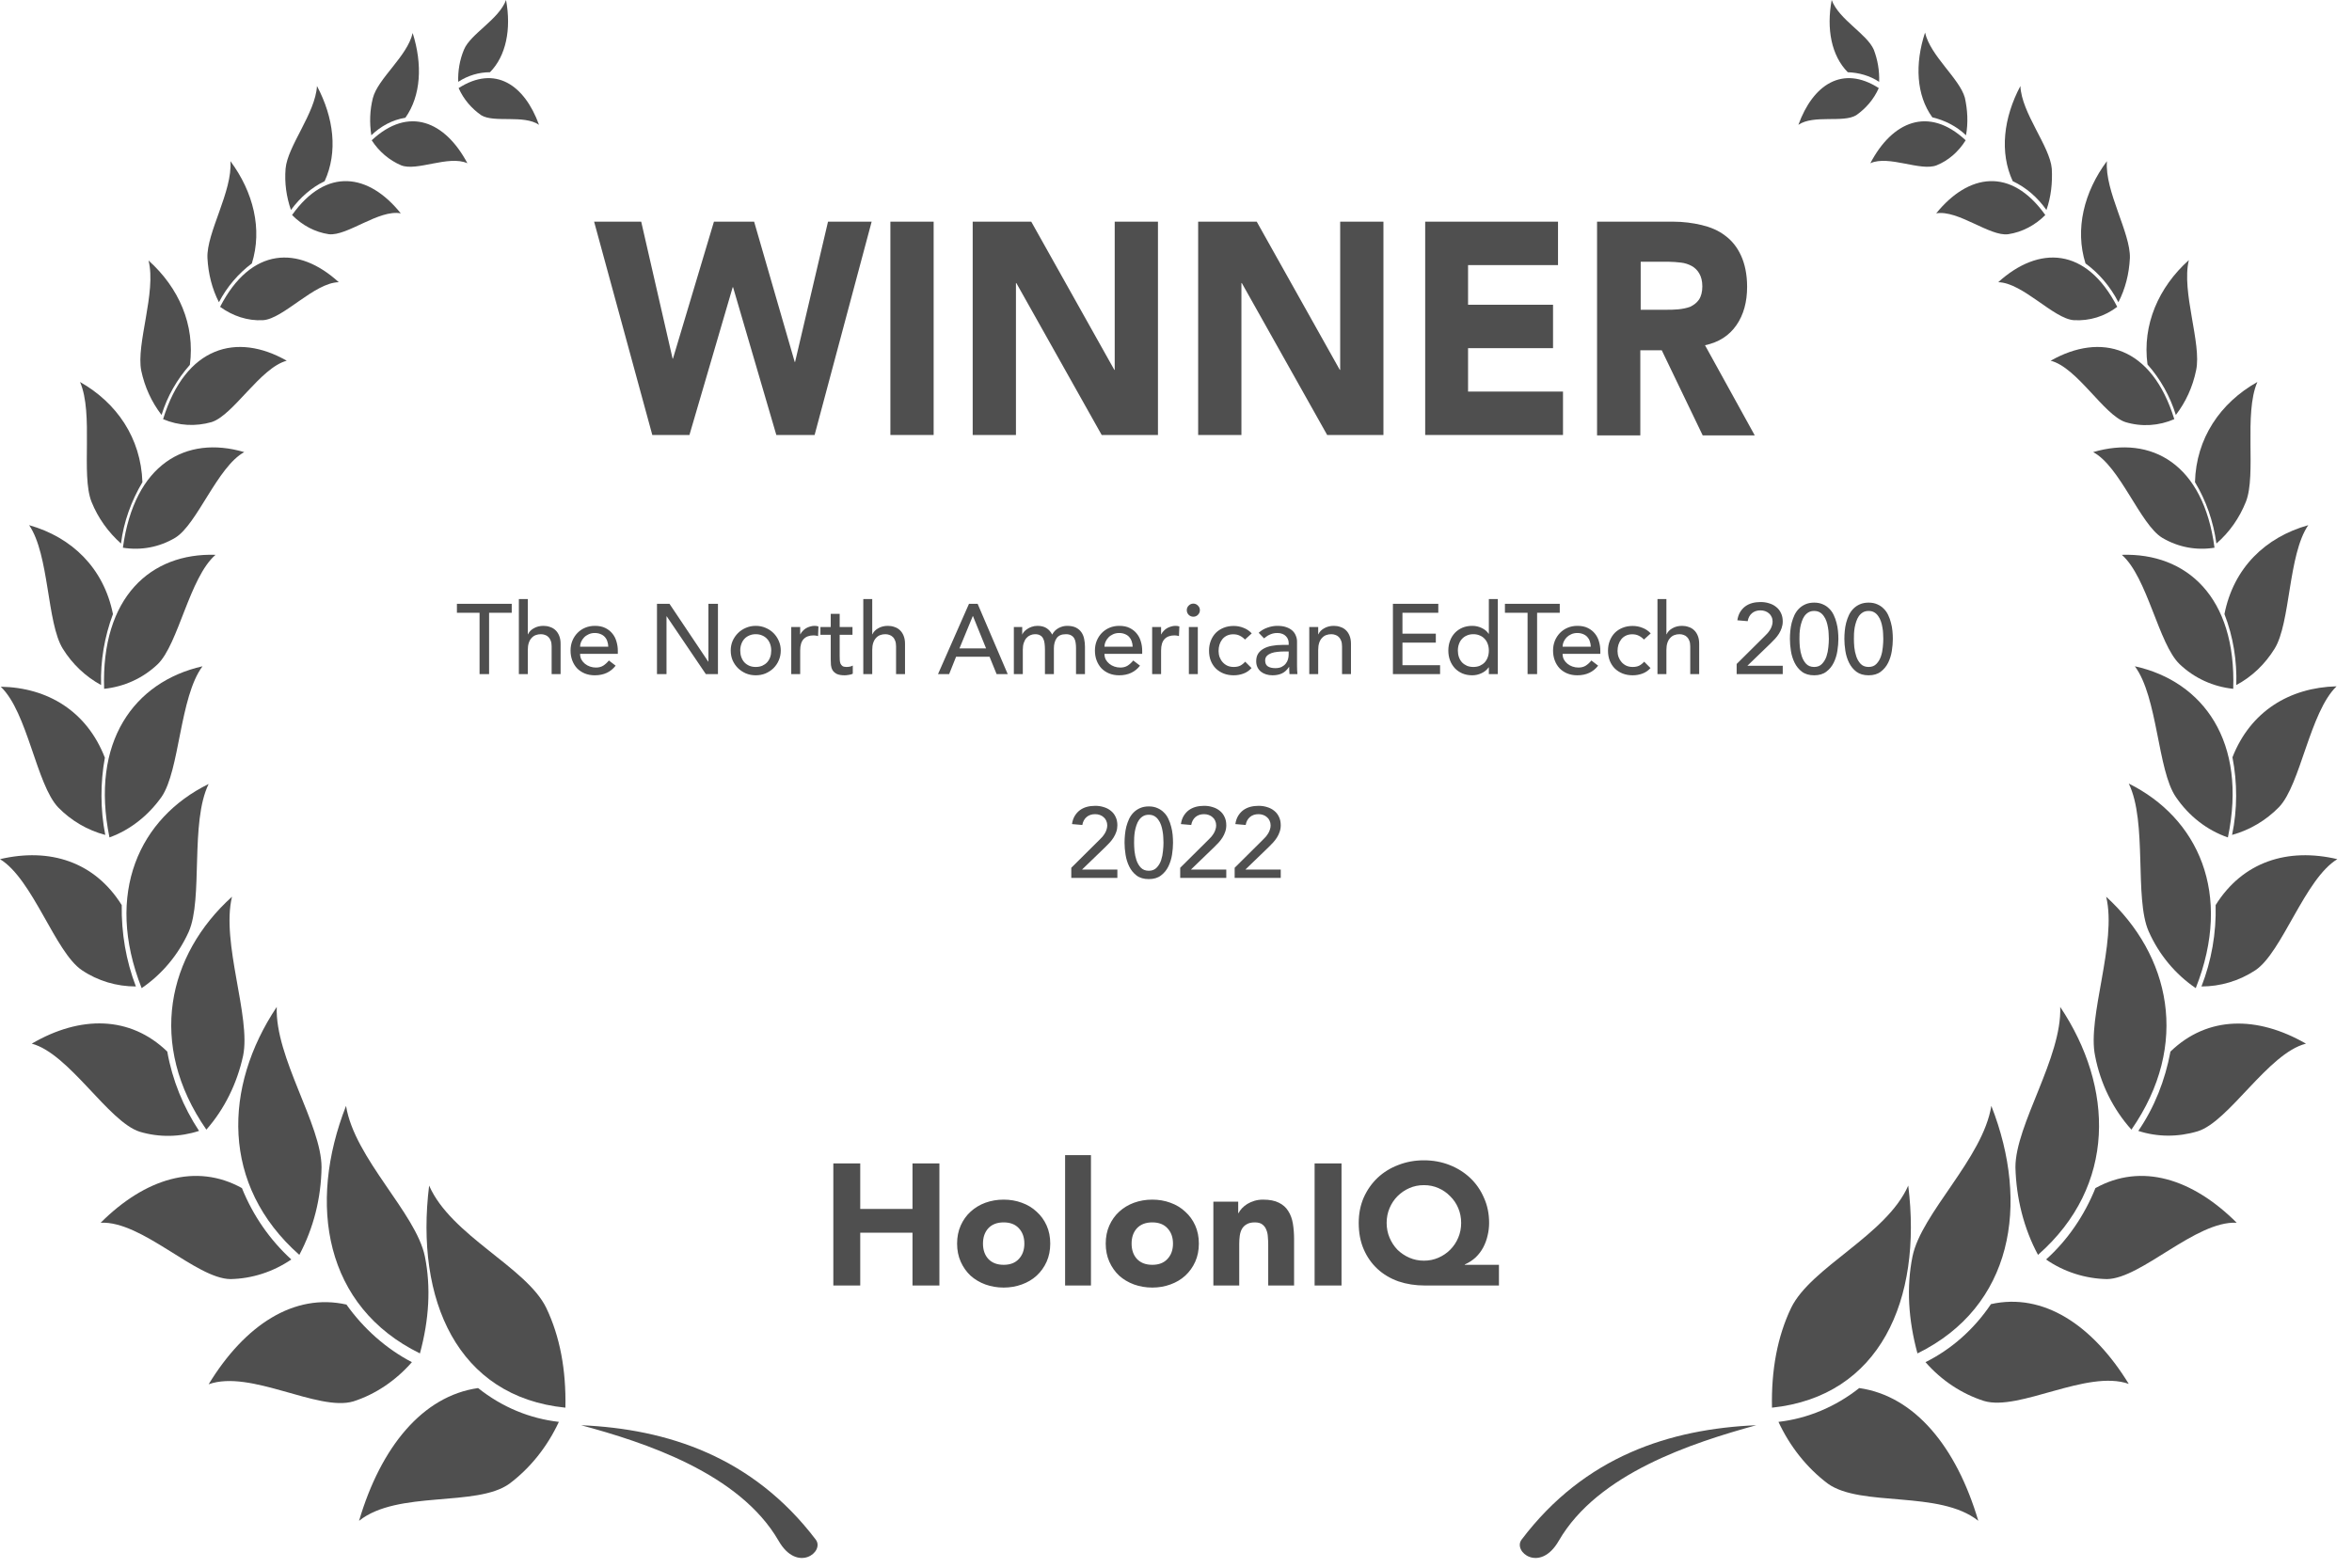 <?xml version="1.0" encoding="utf-8"?>
<svg xmlns="http://www.w3.org/2000/svg" width="150" height="100" viewBox="0 0 150 100" fill="none">
<path fill-rule="evenodd" clip-rule="evenodd" d="M52.025 98.208C47.996 92.909 42.552 91.151 37.059 90.912C41.112 92.003 47.166 93.974 49.657 98.288C50.853 100.365 52.611 98.98 52.025 98.208Z" fill="#4F4F4F"/>
<path fill-rule="evenodd" clip-rule="evenodd" d="M26.269 86.89C25.244 88.061 23.95 88.94 22.534 89.393C20.288 90.059 15.967 87.343 13.306 88.301C15.625 84.493 18.774 82.469 22.094 83.215C23.193 84.76 24.633 86.038 26.269 86.89Z" fill="#4F4F4F"/>
<path fill-rule="evenodd" clip-rule="evenodd" d="M36.059 89.793C36.108 87.396 35.717 85.266 34.838 83.428C33.593 80.845 28.759 78.821 27.368 75.626C26.465 82.922 29.174 89.1 36.059 89.793Z" fill="#4F4F4F"/>
<path fill-rule="evenodd" clip-rule="evenodd" d="M29.249 5.619C29.567 6.338 30.079 6.924 30.69 7.35C31.52 7.856 33.4 7.297 34.376 7.962C33.448 5.406 31.569 4.128 29.249 5.619Z" fill="#4F4F4F"/>
<path fill-rule="evenodd" clip-rule="evenodd" d="M29.223 5.22C29.198 4.527 29.32 3.808 29.589 3.169C30.004 2.157 31.81 1.252 32.274 0C32.616 1.865 32.274 3.569 31.249 4.607C30.541 4.607 29.833 4.82 29.223 5.22Z" fill="#4F4F4F"/>
<path fill-rule="evenodd" clip-rule="evenodd" d="M23.706 8.948C24.17 9.667 24.829 10.226 25.586 10.546C26.587 10.945 28.613 9.88 29.809 10.413C28.393 7.75 26.074 6.738 23.706 8.948Z" fill="#4F4F4F"/>
<path fill-rule="evenodd" clip-rule="evenodd" d="M23.681 8.629C23.559 7.83 23.584 7.031 23.779 6.259C24.096 5.008 25.976 3.596 26.318 2.105C26.953 4.102 26.855 6.099 25.854 7.511C25.024 7.644 24.292 8.043 23.681 8.629Z" fill="#4F4F4F"/>
<path fill-rule="evenodd" clip-rule="evenodd" d="M18.626 13.716C19.285 14.381 20.091 14.807 20.97 14.94C22.142 15.074 24.168 13.343 25.559 13.609C23.533 11.079 20.823 10.627 18.626 13.716Z" fill="#4F4F4F"/>
<path fill-rule="evenodd" clip-rule="evenodd" d="M18.555 13.395C18.262 12.543 18.14 11.664 18.213 10.759C18.335 9.321 20.118 7.217 20.215 5.486C21.29 7.51 21.558 9.694 20.704 11.558C19.873 11.957 19.141 12.596 18.555 13.395Z" fill="#4F4F4F"/>
<path fill-rule="evenodd" clip-rule="evenodd" d="M14.037 19.572C14.843 20.158 15.795 20.478 16.772 20.424C18.066 20.345 20.043 18.028 21.605 18.001C19.042 15.658 16.015 15.738 14.037 19.572Z" fill="#4F4F4F"/>
<path fill-rule="evenodd" clip-rule="evenodd" d="M13.963 19.279C13.523 18.427 13.279 17.442 13.23 16.456C13.157 14.859 14.841 12.196 14.695 10.279C16.16 12.249 16.746 14.619 16.062 16.803C15.208 17.442 14.475 18.294 13.963 19.279Z" fill="#4F4F4F"/>
<path fill-rule="evenodd" clip-rule="evenodd" d="M10.401 26.737C11.402 27.163 12.476 27.216 13.501 26.923C14.893 26.47 16.602 23.461 18.286 23.009C15.112 21.198 11.841 22.076 10.401 26.737Z" fill="#4F4F4F"/>
<path fill-rule="evenodd" clip-rule="evenodd" d="M10.303 26.47C9.668 25.644 9.228 24.686 9.009 23.647C8.667 21.943 9.985 18.641 9.473 16.617C11.401 18.348 12.451 20.718 12.109 23.274C11.303 24.18 10.669 25.272 10.303 26.47Z" fill="#4F4F4F"/>
<path fill-rule="evenodd" clip-rule="evenodd" d="M7.838 34.937C8.985 35.124 10.157 34.911 11.182 34.298C12.574 33.446 13.868 29.771 15.577 28.839C11.866 27.748 8.57 29.585 7.838 34.937Z" fill="#4F4F4F"/>
<path fill-rule="evenodd" clip-rule="evenodd" d="M7.716 34.671C6.911 33.952 6.251 33.047 5.836 32.008C5.153 30.277 5.983 26.39 5.104 24.366C7.448 25.697 8.986 27.934 9.083 30.757C8.375 31.955 7.887 33.286 7.716 34.671Z" fill="#4F4F4F"/>
<path fill-rule="evenodd" clip-rule="evenodd" d="M6.641 43.938C7.911 43.805 9.107 43.273 10.059 42.367C11.378 41.089 12.085 36.828 13.746 35.391C9.62 35.257 6.446 38.08 6.641 43.938Z" fill="#4F4F4F"/>
<path fill-rule="evenodd" clip-rule="evenodd" d="M6.447 43.698C5.47 43.166 4.616 42.367 4.006 41.381C2.98 39.73 3.151 35.39 1.857 33.499C4.591 34.272 6.618 36.242 7.204 39.171C6.667 40.609 6.398 42.154 6.447 43.698Z" fill="#4F4F4F"/>
<path fill-rule="evenodd" clip-rule="evenodd" d="M6.981 53.418C8.3 52.939 9.447 52.034 10.302 50.835C11.473 49.131 11.449 44.471 12.914 42.501C8.568 43.486 5.736 47.32 6.981 53.418Z" fill="#4F4F4F"/>
<path fill-rule="evenodd" clip-rule="evenodd" d="M6.713 53.258C5.59 52.965 4.54 52.353 3.71 51.501C2.318 50.036 1.757 45.429 0.048 43.805C3.051 43.858 5.541 45.376 6.688 48.332C6.395 49.93 6.395 51.634 6.713 53.258Z" fill="#4F4F4F"/>
<path fill-rule="evenodd" clip-rule="evenodd" d="M9.033 63.031C10.327 62.152 11.377 60.9 12.036 59.436C12.964 57.332 12.109 52.459 13.306 50.009C8.911 52.166 6.641 56.959 9.033 63.031Z" fill="#4F4F4F"/>
<path fill-rule="evenodd" clip-rule="evenodd" d="M8.667 62.925C7.446 62.925 6.25 62.579 5.224 61.887C3.515 60.742 2.099 56.082 -6.10352e-05 54.804C3.174 54.058 6.03 54.963 7.763 57.733C7.739 59.517 8.032 61.274 8.667 62.925Z" fill="#4F4F4F"/>
<path fill-rule="evenodd" clip-rule="evenodd" d="M13.161 72.058C14.308 70.754 15.114 69.129 15.504 67.345C16.017 64.869 14.088 60.129 14.796 57.2C10.695 60.901 9.377 66.6 13.161 72.058Z" fill="#4F4F4F"/>
<path fill-rule="evenodd" clip-rule="evenodd" d="M12.694 72.138C11.474 72.537 10.156 72.564 8.91 72.191C6.909 71.552 4.418 67.211 2.026 66.572C5.126 64.762 8.3 64.788 10.668 67.078C10.986 68.889 11.694 70.62 12.694 72.138Z" fill="#4F4F4F"/>
<path fill-rule="evenodd" clip-rule="evenodd" d="M19.09 80.046C19.994 78.342 20.482 76.425 20.506 74.454C20.506 71.738 17.528 67.451 17.65 64.229C14.257 69.315 14.061 75.599 19.09 80.046Z" fill="#4F4F4F"/>
<path fill-rule="evenodd" clip-rule="evenodd" d="M18.578 80.34C17.406 81.138 16.063 81.564 14.696 81.591C12.499 81.564 9.057 77.863 6.42 77.996C9.252 75.174 12.499 74.162 15.429 75.786C16.137 77.543 17.211 79.088 18.578 80.34Z" fill="#4F4F4F"/>
<path fill-rule="evenodd" clip-rule="evenodd" d="M26.781 86.332C27.367 84.175 27.489 82.098 27.098 80.154C26.537 77.385 22.606 73.896 22.069 70.541C19.603 76.825 20.702 83.35 26.781 86.332Z" fill="#4F4F4F"/>
<path fill-rule="evenodd" clip-rule="evenodd" d="M35.642 90.699C34.91 92.27 33.836 93.628 32.493 94.64C30.394 96.158 25.365 95.039 22.899 97.01C24.29 92.297 26.951 89.048 30.491 88.542C32.029 89.767 33.787 90.486 35.642 90.699Z" fill="#4F4F4F"/>
<path fill-rule="evenodd" clip-rule="evenodd" d="M97.042 98.208C96.456 98.98 98.214 100.365 99.41 98.288C101.9 93.974 107.955 92.03 112.007 90.912C106.514 91.151 101.07 92.882 97.042 98.208Z" fill="#4F4F4F"/>
<path fill-rule="evenodd" clip-rule="evenodd" d="M122.799 86.89C124.459 86.064 125.9 84.786 126.974 83.188C130.294 82.443 133.443 84.493 135.762 88.275C133.101 87.343 128.78 90.032 126.534 89.366C125.118 88.914 123.824 88.061 122.799 86.89Z" fill="#4F4F4F"/>
<path fill-rule="evenodd" clip-rule="evenodd" d="M113.009 89.793C119.893 89.073 122.603 82.922 121.7 75.626C120.308 78.795 115.499 80.819 114.23 83.428C113.351 85.266 112.96 87.396 113.009 89.793Z" fill="#4F4F4F"/>
<path fill-rule="evenodd" clip-rule="evenodd" d="M119.82 5.619C117.501 4.128 115.621 5.406 114.693 7.962C115.67 7.297 117.549 7.856 118.379 7.35C118.99 6.924 119.502 6.338 119.82 5.619Z" fill="#4F4F4F"/>
<path fill-rule="evenodd" clip-rule="evenodd" d="M119.844 5.22C119.234 4.82 118.55 4.634 117.842 4.607C116.793 3.542 116.475 1.838 116.817 0C117.281 1.252 119.063 2.157 119.502 3.169C119.747 3.808 119.869 4.501 119.844 5.22Z" fill="#4F4F4F"/>
<path fill-rule="evenodd" clip-rule="evenodd" d="M125.361 8.948C122.993 6.738 120.673 7.75 119.282 10.413C120.454 9.88 122.48 10.945 123.505 10.546C124.238 10.253 124.897 9.694 125.361 8.948Z" fill="#4F4F4F"/>
<path fill-rule="evenodd" clip-rule="evenodd" d="M125.383 8.629C124.773 8.043 124.016 7.67 123.235 7.484C122.21 6.073 122.112 4.076 122.771 2.078C123.113 3.57 124.968 5.008 125.31 6.232C125.481 7.005 125.53 7.83 125.383 8.629Z" fill="#4F4F4F"/>
<path fill-rule="evenodd" clip-rule="evenodd" d="M130.441 13.716C128.244 10.627 125.534 11.079 123.483 13.609C124.875 13.369 126.901 15.1 128.073 14.94C128.976 14.807 129.806 14.355 130.441 13.716Z" fill="#4F4F4F"/>
<path fill-rule="evenodd" clip-rule="evenodd" d="M130.512 13.395C129.951 12.596 129.218 11.957 128.364 11.558C127.51 9.72 127.778 7.51 128.852 5.486C128.926 7.217 130.732 9.321 130.854 10.759C130.903 11.664 130.805 12.57 130.512 13.395Z" fill="#4F4F4F"/>
<path fill-rule="evenodd" clip-rule="evenodd" d="M135.028 19.572C133.051 15.738 130.024 15.658 127.436 18.001C128.998 18.028 130.976 20.345 132.27 20.424C133.27 20.478 134.223 20.185 135.028 19.572Z" fill="#4F4F4F"/>
<path fill-rule="evenodd" clip-rule="evenodd" d="M135.102 19.279C134.59 18.294 133.882 17.442 133.003 16.803C132.319 14.619 132.905 12.249 134.37 10.279C134.223 12.196 135.884 14.859 135.835 16.456C135.786 17.468 135.542 18.427 135.102 19.279Z" fill="#4F4F4F"/>
<path fill-rule="evenodd" clip-rule="evenodd" d="M138.667 26.737C137.227 22.076 133.98 21.198 130.782 23.009C132.467 23.435 134.175 26.47 135.543 26.923C136.592 27.242 137.691 27.163 138.667 26.737Z" fill="#4F4F4F"/>
<path fill-rule="evenodd" clip-rule="evenodd" d="M138.765 26.47C138.398 25.272 137.764 24.153 136.958 23.248C136.616 20.718 137.666 18.322 139.595 16.591C139.106 18.615 140.425 21.917 140.058 23.621C139.839 24.686 139.399 25.645 138.765 26.47Z" fill="#4F4F4F"/>
<path fill-rule="evenodd" clip-rule="evenodd" d="M141.231 34.937C140.523 29.585 137.203 27.748 133.492 28.839C135.201 29.745 136.495 33.446 137.886 34.298C138.912 34.911 140.084 35.124 141.231 34.937Z" fill="#4F4F4F"/>
<path fill-rule="evenodd" clip-rule="evenodd" d="M141.353 34.671C141.158 33.26 140.694 31.928 139.986 30.757C140.059 27.961 141.597 25.697 143.965 24.366C143.086 26.39 143.916 30.277 143.233 32.008C142.818 33.047 142.183 33.952 141.353 34.671Z" fill="#4F4F4F"/>
<path fill-rule="evenodd" clip-rule="evenodd" d="M142.425 43.938C142.621 38.08 139.447 35.257 135.321 35.391C136.957 36.828 137.665 41.089 139.008 42.367C139.96 43.273 141.156 43.805 142.425 43.938Z" fill="#4F4F4F"/>
<path fill-rule="evenodd" clip-rule="evenodd" d="M142.621 43.698C142.67 42.154 142.426 40.609 141.865 39.171C142.45 36.215 144.477 34.272 147.211 33.499C145.917 35.39 146.088 39.73 145.063 41.381C144.452 42.367 143.622 43.166 142.621 43.698Z" fill="#4F4F4F"/>
<path fill-rule="evenodd" clip-rule="evenodd" d="M142.085 53.418C143.354 47.32 140.498 43.459 136.152 42.501C137.617 44.471 137.593 49.131 138.764 50.835C139.595 52.06 140.766 52.966 142.085 53.418Z" fill="#4F4F4F"/>
<path fill-rule="evenodd" clip-rule="evenodd" d="M142.352 53.258C142.693 51.634 142.693 49.93 142.376 48.306C143.524 45.376 146.014 43.858 149.016 43.779C147.308 45.43 146.722 50.036 145.354 51.474C144.524 52.326 143.499 52.939 142.352 53.258Z" fill="#4F4F4F"/>
<path fill-rule="evenodd" clip-rule="evenodd" d="M140.035 63.031C142.427 56.986 140.157 52.166 135.763 49.982C136.959 52.432 136.104 57.305 137.032 59.409C137.691 60.9 138.741 62.152 140.035 63.031Z" fill="#4F4F4F"/>
<path fill-rule="evenodd" clip-rule="evenodd" d="M140.399 62.925C141.034 61.301 141.351 59.517 141.303 57.733C143.036 54.963 145.892 54.058 149.066 54.804C146.991 56.055 145.551 60.742 143.842 61.887C142.792 62.579 141.596 62.925 140.399 62.925Z" fill="#4F4F4F"/>
<path fill-rule="evenodd" clip-rule="evenodd" d="M135.933 72.058C139.717 66.6 138.374 60.901 134.322 57.2C135.03 60.129 133.101 64.869 133.614 67.345C133.955 69.129 134.761 70.754 135.933 72.058Z" fill="#4F4F4F"/>
<path fill-rule="evenodd" clip-rule="evenodd" d="M136.371 72.138C137.396 70.646 138.08 68.915 138.422 67.078C140.79 64.788 143.963 64.788 147.064 66.572C144.647 67.184 142.157 71.552 140.155 72.164C138.91 72.537 137.592 72.537 136.371 72.138Z" fill="#4F4F4F"/>
<path fill-rule="evenodd" clip-rule="evenodd" d="M129.976 80.046C135.005 75.626 134.809 69.341 131.391 64.229C131.514 67.451 128.535 71.738 128.535 74.454C128.584 76.425 129.072 78.369 129.976 80.046Z" fill="#4F4F4F"/>
<path fill-rule="evenodd" clip-rule="evenodd" d="M130.488 80.34C131.855 79.115 132.929 77.543 133.637 75.786C136.567 74.162 139.814 75.174 142.646 77.996C140.033 77.863 136.567 81.564 134.369 81.591C133.002 81.564 131.635 81.138 130.488 80.34Z" fill="#4F4F4F"/>
<path fill-rule="evenodd" clip-rule="evenodd" d="M122.287 86.332C128.365 83.35 129.464 76.825 126.998 70.541C126.461 73.896 122.531 77.385 121.969 80.154C121.579 82.098 121.701 84.175 122.287 86.332Z" fill="#4F4F4F"/>
<path fill-rule="evenodd" clip-rule="evenodd" d="M113.422 90.699C115.278 90.486 117.06 89.74 118.574 88.542C122.114 89.048 124.775 92.297 126.166 97.01C123.7 95.039 118.696 96.158 116.572 94.64C115.229 93.628 114.155 92.27 113.422 90.699Z" fill="#4F4F4F"/>
<path d="M37.89 14.14H40.893L42.895 22.874H42.919L45.532 14.14H48.095L50.683 23.087H50.707L52.807 14.14H55.59L51.952 27.747H49.511L46.752 18.321H46.728L43.969 27.747H41.601L37.89 14.14Z" fill="#4F4F4F"/>
<path d="M56.785 14.14H59.544V27.747H56.785V14.14Z" fill="#4F4F4F"/>
<path d="M62.034 14.14H65.769L71.067 23.593H71.091V14.14H73.85V27.747H70.261L64.817 18.055H64.793V27.747H62.034V14.14Z" fill="#4F4F4F"/>
<path d="M76.413 14.14H80.149L85.446 23.593H85.471V14.14H88.229V27.747H84.641L79.197 18.055H79.172V27.747H76.413V14.14Z" fill="#4F4F4F"/>
<path d="M90.892 14.14H99.363V16.91H93.626V19.439H99.046V22.209H93.626V24.978H99.681V27.747H90.892V14.14Z" fill="#4F4F4F"/>
<path d="M101.878 14.14H106.711C107.346 14.14 107.956 14.22 108.518 14.353C109.079 14.486 109.592 14.699 110.007 15.019C110.447 15.338 110.788 15.764 111.032 16.297C111.277 16.83 111.423 17.495 111.423 18.294C111.423 19.253 111.203 20.078 110.74 20.744C110.276 21.41 109.617 21.836 108.738 22.022L111.911 27.774H108.591L105.979 22.342H104.612V27.774H101.853V14.14H101.878ZM104.636 19.759H106.248C106.492 19.759 106.76 19.759 107.029 19.732C107.297 19.706 107.566 19.652 107.786 19.572C108.005 19.466 108.201 19.333 108.347 19.12C108.494 18.907 108.567 18.614 108.567 18.268C108.567 17.921 108.494 17.655 108.371 17.442C108.249 17.229 108.078 17.069 107.883 16.963C107.688 16.856 107.444 16.776 107.2 16.75C106.931 16.723 106.687 16.697 106.443 16.697H104.636V19.759Z" fill="#4F4F4F"/>
<path d="M30.584 39.086H29.14V38.516H32.636V39.086H31.192V43H30.584V39.086ZM33.091 38.212H33.661V40.46H33.674C33.746 40.3 33.87 40.171 34.048 40.074C34.225 39.972 34.43 39.922 34.662 39.922C34.806 39.922 34.943 39.945 35.074 39.992C35.209 40.034 35.325 40.101 35.422 40.194C35.523 40.287 35.604 40.407 35.663 40.555C35.722 40.699 35.752 40.87 35.752 41.068V43H35.181V41.227C35.181 41.087 35.163 40.969 35.124 40.872C35.087 40.771 35.036 40.69 34.972 40.631C34.909 40.568 34.835 40.523 34.751 40.498C34.671 40.469 34.586 40.454 34.498 40.454C34.379 40.454 34.269 40.473 34.168 40.511C34.067 40.549 33.978 40.61 33.902 40.695C33.826 40.775 33.767 40.878 33.725 41.005C33.682 41.132 33.661 41.282 33.661 41.455V43H33.091V38.212ZM36.995 41.708C36.995 41.839 37.022 41.959 37.077 42.069C37.136 42.175 37.212 42.265 37.305 42.341C37.398 42.417 37.506 42.476 37.628 42.519C37.751 42.561 37.877 42.582 38.008 42.582C38.186 42.582 38.34 42.542 38.471 42.462C38.602 42.377 38.722 42.267 38.832 42.132L39.262 42.462C38.946 42.871 38.502 43.076 37.932 43.076C37.696 43.076 37.48 43.036 37.286 42.956C37.096 42.875 36.934 42.766 36.799 42.626C36.668 42.483 36.566 42.316 36.495 42.126C36.423 41.932 36.387 41.723 36.387 41.499C36.387 41.275 36.425 41.068 36.501 40.878C36.581 40.684 36.689 40.517 36.824 40.378C36.963 40.234 37.128 40.122 37.318 40.042C37.508 39.962 37.715 39.922 37.939 39.922C38.205 39.922 38.428 39.968 38.61 40.061C38.796 40.154 38.948 40.276 39.066 40.428C39.184 40.576 39.269 40.745 39.319 40.935C39.374 41.121 39.402 41.311 39.402 41.505V41.708H36.995ZM38.794 41.252C38.789 41.125 38.768 41.009 38.73 40.904C38.697 40.798 38.644 40.707 38.572 40.631C38.5 40.551 38.41 40.49 38.3 40.447C38.194 40.401 38.07 40.378 37.926 40.378C37.787 40.378 37.658 40.405 37.54 40.46C37.426 40.511 37.328 40.578 37.248 40.663C37.168 40.747 37.105 40.842 37.058 40.948C37.016 41.049 36.995 41.151 36.995 41.252H38.794ZM41.899 38.516H42.697L45.167 42.202H45.18V38.516H45.788V43H45.015L42.52 39.314H42.507V43H41.899V38.516ZM47.21 41.499C47.21 41.651 47.233 41.792 47.28 41.923C47.326 42.05 47.392 42.16 47.476 42.253C47.561 42.341 47.664 42.413 47.787 42.468C47.909 42.519 48.046 42.544 48.198 42.544C48.35 42.544 48.487 42.519 48.61 42.468C48.732 42.413 48.836 42.341 48.92 42.253C49.005 42.16 49.07 42.05 49.117 41.923C49.163 41.792 49.186 41.651 49.186 41.499C49.186 41.347 49.163 41.208 49.117 41.081C49.07 40.95 49.005 40.84 48.92 40.752C48.836 40.659 48.732 40.587 48.61 40.536C48.487 40.481 48.35 40.454 48.198 40.454C48.046 40.454 47.909 40.481 47.787 40.536C47.664 40.587 47.561 40.659 47.476 40.752C47.392 40.84 47.326 40.95 47.28 41.081C47.233 41.208 47.21 41.347 47.21 41.499ZM46.602 41.499C46.602 41.279 46.642 41.075 46.722 40.885C46.807 40.695 46.921 40.528 47.065 40.384C47.208 40.241 47.377 40.129 47.571 40.048C47.766 39.964 47.974 39.922 48.198 39.922C48.422 39.922 48.631 39.964 48.825 40.048C49.02 40.129 49.188 40.241 49.332 40.384C49.475 40.528 49.587 40.695 49.668 40.885C49.752 41.075 49.794 41.279 49.794 41.499C49.794 41.718 49.752 41.925 49.668 42.12C49.587 42.31 49.475 42.476 49.332 42.62C49.188 42.759 49.02 42.871 48.825 42.956C48.631 43.036 48.422 43.076 48.198 43.076C47.974 43.076 47.766 43.036 47.571 42.956C47.377 42.871 47.208 42.759 47.065 42.62C46.921 42.476 46.807 42.31 46.722 42.12C46.642 41.925 46.602 41.718 46.602 41.499ZM50.462 39.998H51.032V40.46H51.045C51.083 40.38 51.133 40.308 51.197 40.245C51.26 40.177 51.33 40.12 51.406 40.074C51.486 40.027 51.572 39.992 51.665 39.966C51.758 39.937 51.851 39.922 51.944 39.922C52.037 39.922 52.121 39.934 52.197 39.96L52.172 40.574C52.126 40.562 52.079 40.551 52.033 40.542C51.986 40.534 51.94 40.53 51.893 40.53C51.615 40.53 51.401 40.608 51.254 40.764C51.106 40.92 51.032 41.163 51.032 41.493V43H50.462V39.998ZM54.368 40.492H53.551V41.854C53.551 41.938 53.553 42.023 53.558 42.107C53.562 42.187 53.577 42.261 53.602 42.329C53.632 42.392 53.674 42.445 53.729 42.487C53.788 42.525 53.872 42.544 53.982 42.544C54.05 42.544 54.119 42.538 54.191 42.525C54.263 42.512 54.328 42.489 54.387 42.455V42.975C54.32 43.013 54.231 43.038 54.121 43.051C54.016 43.068 53.934 43.076 53.874 43.076C53.655 43.076 53.484 43.046 53.361 42.987C53.243 42.924 53.154 42.844 53.095 42.747C53.04 42.65 53.007 42.542 52.994 42.424C52.986 42.301 52.981 42.179 52.981 42.056V40.492H52.323V39.998H52.981V39.156H53.551V39.998H54.368V40.492ZM55.057 38.212H55.627V40.46H55.64C55.712 40.3 55.836 40.171 56.014 40.074C56.191 39.972 56.396 39.922 56.628 39.922C56.772 39.922 56.909 39.945 57.04 39.992C57.175 40.034 57.291 40.101 57.388 40.194C57.489 40.287 57.57 40.407 57.629 40.555C57.688 40.699 57.718 40.87 57.718 41.068V43H57.147V41.227C57.147 41.087 57.128 40.969 57.09 40.872C57.052 40.771 57.002 40.69 56.938 40.631C56.875 40.568 56.801 40.523 56.717 40.498C56.636 40.469 56.552 40.454 56.463 40.454C56.345 40.454 56.235 40.473 56.134 40.511C56.033 40.549 55.944 40.61 55.868 40.695C55.792 40.775 55.733 40.878 55.691 41.005C55.648 41.132 55.627 41.282 55.627 41.455V43H55.057V38.212ZM61.798 38.516H62.349L64.268 43H63.559L63.109 41.892H60.975L60.532 43H59.822L61.798 38.516ZM62.888 41.36L62.052 39.301H62.039L61.19 41.36H62.888ZM64.659 39.998H65.192V40.467H65.204C65.217 40.424 65.249 40.371 65.299 40.308C65.354 40.245 65.422 40.186 65.502 40.131C65.586 40.072 65.683 40.023 65.793 39.985C65.907 39.943 66.032 39.922 66.167 39.922C66.391 39.922 66.579 39.968 66.731 40.061C66.883 40.154 67.007 40.293 67.104 40.479C67.201 40.293 67.339 40.154 67.516 40.061C67.693 39.968 67.873 39.922 68.054 39.922C68.287 39.922 68.477 39.96 68.624 40.036C68.772 40.112 68.888 40.213 68.973 40.34C69.057 40.462 69.114 40.604 69.144 40.764C69.177 40.92 69.194 41.083 69.194 41.252V43H68.624V41.328C68.624 41.214 68.616 41.104 68.599 40.999C68.586 40.893 68.557 40.8 68.51 40.72C68.464 40.64 68.398 40.576 68.314 40.53C68.23 40.479 68.118 40.454 67.978 40.454C67.704 40.454 67.507 40.538 67.389 40.707C67.271 40.876 67.212 41.094 67.212 41.36V43H66.642V41.429C66.642 41.286 66.633 41.155 66.617 41.037C66.604 40.918 66.574 40.817 66.528 40.733C66.486 40.644 66.422 40.576 66.338 40.53C66.258 40.479 66.148 40.454 66.009 40.454C65.907 40.454 65.808 40.475 65.711 40.517C65.618 40.555 65.536 40.614 65.464 40.695C65.392 40.775 65.335 40.878 65.293 41.005C65.251 41.127 65.23 41.273 65.23 41.442V43H64.659V39.998ZM70.437 41.708C70.437 41.839 70.465 41.959 70.519 42.069C70.579 42.175 70.655 42.265 70.748 42.341C70.84 42.417 70.948 42.476 71.07 42.519C71.193 42.561 71.32 42.582 71.451 42.582C71.628 42.582 71.782 42.542 71.913 42.462C72.044 42.377 72.164 42.267 72.274 42.132L72.705 42.462C72.388 42.871 71.945 43.076 71.375 43.076C71.138 43.076 70.923 43.036 70.728 42.956C70.538 42.875 70.376 42.766 70.241 42.626C70.11 42.483 70.009 42.316 69.937 42.126C69.865 41.932 69.829 41.723 69.829 41.499C69.829 41.275 69.867 41.068 69.943 40.878C70.023 40.684 70.131 40.517 70.266 40.378C70.406 40.234 70.57 40.122 70.76 40.042C70.95 39.962 71.157 39.922 71.381 39.922C71.647 39.922 71.871 39.968 72.052 40.061C72.238 40.154 72.39 40.276 72.508 40.428C72.626 40.576 72.711 40.745 72.762 40.935C72.817 41.121 72.844 41.311 72.844 41.505V41.708H70.437ZM72.236 41.252C72.232 41.125 72.211 41.009 72.173 40.904C72.139 40.798 72.086 40.707 72.014 40.631C71.942 40.551 71.852 40.49 71.742 40.447C71.636 40.401 71.512 40.378 71.368 40.378C71.229 40.378 71.1 40.405 70.982 40.46C70.868 40.511 70.771 40.578 70.691 40.663C70.61 40.747 70.547 40.842 70.501 40.948C70.458 41.049 70.437 41.151 70.437 41.252H72.236ZM73.479 39.998H74.049V40.46H74.062C74.1 40.38 74.151 40.308 74.214 40.245C74.277 40.177 74.347 40.12 74.423 40.074C74.503 40.027 74.59 39.992 74.683 39.966C74.776 39.937 74.868 39.922 74.961 39.922C75.054 39.922 75.139 39.934 75.215 39.96L75.189 40.574C75.143 40.562 75.097 40.551 75.05 40.542C75.004 40.534 74.957 40.53 74.911 40.53C74.632 40.53 74.419 40.608 74.271 40.764C74.123 40.92 74.049 41.163 74.049 41.493V43H73.479V39.998ZM75.821 39.998H76.391V43H75.821V39.998ZM75.688 38.921C75.688 38.807 75.728 38.71 75.809 38.63C75.893 38.545 75.992 38.503 76.106 38.503C76.22 38.503 76.317 38.545 76.398 38.63C76.482 38.71 76.524 38.807 76.524 38.921C76.524 39.035 76.482 39.134 76.398 39.219C76.317 39.299 76.22 39.339 76.106 39.339C75.992 39.339 75.893 39.299 75.809 39.219C75.728 39.134 75.688 39.035 75.688 38.921ZM79.399 40.796C79.294 40.686 79.182 40.604 79.064 40.549C78.95 40.49 78.812 40.46 78.652 40.46C78.496 40.46 78.358 40.49 78.24 40.549C78.126 40.604 78.029 40.682 77.949 40.783C77.873 40.88 77.814 40.994 77.772 41.125C77.734 41.252 77.715 41.385 77.715 41.524C77.715 41.664 77.738 41.797 77.784 41.923C77.831 42.046 77.896 42.153 77.981 42.246C78.065 42.339 78.166 42.413 78.284 42.468C78.403 42.519 78.536 42.544 78.683 42.544C78.844 42.544 78.981 42.517 79.095 42.462C79.209 42.403 79.315 42.318 79.412 42.208L79.817 42.614C79.669 42.778 79.496 42.897 79.298 42.968C79.104 43.04 78.897 43.076 78.677 43.076C78.445 43.076 78.232 43.038 78.037 42.962C77.847 42.886 77.683 42.78 77.543 42.645C77.404 42.506 77.296 42.341 77.22 42.151C77.144 41.957 77.106 41.744 77.106 41.512C77.106 41.279 77.144 41.066 77.22 40.872C77.296 40.678 77.402 40.511 77.537 40.371C77.677 40.232 77.841 40.124 78.031 40.048C78.225 39.968 78.441 39.928 78.677 39.928C78.897 39.928 79.106 39.968 79.304 40.048C79.507 40.124 79.682 40.243 79.83 40.403L79.399 40.796ZM80.274 40.365C80.434 40.217 80.62 40.108 80.831 40.036C81.042 39.96 81.253 39.922 81.465 39.922C81.684 39.922 81.872 39.949 82.028 40.004C82.189 40.059 82.32 40.133 82.421 40.226C82.522 40.319 82.596 40.426 82.642 40.549C82.693 40.667 82.719 40.792 82.719 40.923V42.455C82.719 42.561 82.721 42.658 82.725 42.747C82.729 42.835 82.735 42.92 82.744 43H82.237C82.225 42.848 82.218 42.696 82.218 42.544H82.206C82.079 42.738 81.929 42.875 81.756 42.956C81.583 43.036 81.382 43.076 81.154 43.076C81.015 43.076 80.882 43.057 80.755 43.019C80.629 42.981 80.517 42.924 80.419 42.848C80.326 42.772 80.253 42.679 80.198 42.569C80.143 42.455 80.115 42.324 80.115 42.177C80.115 41.982 80.158 41.82 80.242 41.689C80.331 41.558 80.449 41.453 80.597 41.372C80.749 41.288 80.924 41.229 81.123 41.195C81.325 41.157 81.54 41.138 81.769 41.138H82.186V41.011C82.186 40.935 82.172 40.859 82.142 40.783C82.113 40.707 82.068 40.64 82.009 40.581C81.95 40.517 81.876 40.469 81.787 40.435C81.699 40.397 81.593 40.378 81.471 40.378C81.361 40.378 81.264 40.388 81.18 40.41C81.099 40.431 81.025 40.458 80.958 40.492C80.89 40.521 80.829 40.557 80.774 40.6C80.719 40.642 80.666 40.682 80.616 40.72L80.274 40.365ZM81.882 41.556C81.747 41.556 81.608 41.564 81.465 41.581C81.325 41.594 81.196 41.621 81.078 41.664C80.964 41.706 80.869 41.765 80.793 41.841C80.721 41.917 80.686 42.014 80.686 42.132C80.686 42.305 80.743 42.43 80.856 42.506C80.975 42.582 81.133 42.62 81.332 42.62C81.488 42.62 81.621 42.595 81.731 42.544C81.84 42.489 81.929 42.419 81.996 42.335C82.064 42.251 82.113 42.158 82.142 42.056C82.172 41.951 82.186 41.847 82.186 41.746V41.556H81.882ZM83.499 39.998H84.069V40.46H84.082C84.153 40.3 84.278 40.171 84.455 40.074C84.633 39.972 84.837 39.922 85.07 39.922C85.213 39.922 85.35 39.945 85.481 39.992C85.617 40.034 85.733 40.101 85.83 40.194C85.931 40.287 86.011 40.407 86.07 40.555C86.129 40.699 86.159 40.87 86.159 41.068V43H85.589V41.227C85.589 41.087 85.57 40.969 85.532 40.872C85.494 40.771 85.443 40.69 85.38 40.631C85.317 40.568 85.243 40.523 85.158 40.498C85.078 40.469 84.994 40.454 84.905 40.454C84.787 40.454 84.677 40.473 84.576 40.511C84.474 40.549 84.386 40.61 84.31 40.695C84.234 40.775 84.174 40.878 84.132 41.005C84.09 41.132 84.069 41.282 84.069 41.455V43H83.499V39.998ZM88.834 38.516H91.728V39.086H89.442V40.422H91.57V40.992H89.442V42.43H91.842V43H88.834V38.516ZM95.522 43H94.952V42.569H94.939C94.829 42.73 94.677 42.854 94.483 42.943C94.293 43.032 94.097 43.076 93.894 43.076C93.662 43.076 93.451 43.036 93.261 42.956C93.075 42.875 92.915 42.764 92.779 42.62C92.649 42.476 92.547 42.31 92.475 42.12C92.404 41.93 92.368 41.723 92.368 41.499C92.368 41.275 92.404 41.068 92.475 40.878C92.547 40.684 92.649 40.517 92.779 40.378C92.915 40.234 93.075 40.122 93.261 40.042C93.451 39.962 93.662 39.922 93.894 39.922C94.11 39.922 94.312 39.968 94.502 40.061C94.692 40.15 94.838 40.272 94.939 40.428H94.952V38.212H95.522V43ZM93.964 42.544C94.116 42.544 94.253 42.519 94.376 42.468C94.498 42.413 94.602 42.341 94.686 42.253C94.77 42.16 94.836 42.05 94.882 41.923C94.929 41.792 94.952 41.651 94.952 41.499C94.952 41.347 94.929 41.208 94.882 41.081C94.836 40.95 94.77 40.84 94.686 40.752C94.602 40.659 94.498 40.587 94.376 40.536C94.253 40.481 94.116 40.454 93.964 40.454C93.812 40.454 93.675 40.481 93.552 40.536C93.43 40.587 93.326 40.659 93.242 40.752C93.157 40.84 93.092 40.95 93.046 41.081C92.999 41.208 92.976 41.347 92.976 41.499C92.976 41.651 92.999 41.792 93.046 41.923C93.092 42.05 93.157 42.16 93.242 42.253C93.326 42.341 93.43 42.413 93.552 42.468C93.675 42.519 93.812 42.544 93.964 42.544ZM97.422 39.086H95.978V38.516H99.474V39.086H98.03V43H97.422V39.086ZM99.655 41.708C99.655 41.839 99.682 41.959 99.737 42.069C99.796 42.175 99.872 42.265 99.965 42.341C100.058 42.417 100.166 42.476 100.288 42.519C100.411 42.561 100.537 42.582 100.668 42.582C100.846 42.582 101 42.542 101.131 42.462C101.262 42.377 101.382 42.267 101.492 42.132L101.922 42.462C101.606 42.871 101.162 43.076 100.592 43.076C100.356 43.076 100.141 43.036 99.946 42.956C99.756 42.875 99.594 42.766 99.459 42.626C99.328 42.483 99.226 42.316 99.155 42.126C99.083 41.932 99.047 41.723 99.047 41.499C99.047 41.275 99.085 41.068 99.161 40.878C99.241 40.684 99.349 40.517 99.484 40.378C99.623 40.234 99.788 40.122 99.978 40.042C100.168 39.962 100.375 39.922 100.599 39.922C100.865 39.922 101.088 39.968 101.27 40.061C101.456 40.154 101.608 40.276 101.726 40.428C101.844 40.576 101.929 40.745 101.979 40.935C102.034 41.121 102.062 41.311 102.062 41.505V41.708H99.655ZM101.454 41.252C101.449 41.125 101.428 41.009 101.39 40.904C101.357 40.798 101.304 40.707 101.232 40.631C101.16 40.551 101.069 40.49 100.96 40.447C100.854 40.401 100.73 40.378 100.586 40.378C100.447 40.378 100.318 40.405 100.2 40.46C100.086 40.511 99.989 40.578 99.908 40.663C99.828 40.747 99.765 40.842 99.718 40.948C99.676 41.049 99.655 41.151 99.655 41.252H101.454ZM104.844 40.796C104.739 40.686 104.627 40.604 104.509 40.549C104.395 40.49 104.257 40.46 104.097 40.46C103.941 40.46 103.803 40.49 103.685 40.549C103.571 40.604 103.474 40.682 103.394 40.783C103.318 40.88 103.259 40.994 103.216 41.125C103.178 41.252 103.159 41.385 103.159 41.524C103.159 41.664 103.183 41.797 103.229 41.923C103.276 42.046 103.341 42.153 103.425 42.246C103.51 42.339 103.611 42.413 103.729 42.468C103.848 42.519 103.981 42.544 104.129 42.544C104.289 42.544 104.426 42.517 104.54 42.462C104.654 42.403 104.76 42.318 104.857 42.208L105.262 42.614C105.114 42.778 104.941 42.897 104.743 42.968C104.549 43.04 104.342 43.076 104.122 43.076C103.89 43.076 103.677 43.038 103.482 42.962C103.292 42.886 103.128 42.78 102.988 42.645C102.849 42.506 102.741 42.341 102.665 42.151C102.589 41.957 102.551 41.744 102.551 41.512C102.551 41.279 102.589 41.066 102.665 40.872C102.741 40.678 102.847 40.511 102.982 40.371C103.121 40.232 103.286 40.124 103.476 40.048C103.67 39.968 103.886 39.928 104.122 39.928C104.342 39.928 104.551 39.968 104.749 40.048C104.952 40.124 105.127 40.243 105.275 40.403L104.844 40.796ZM105.706 38.212H106.276V40.46H106.289C106.361 40.3 106.485 40.171 106.662 40.074C106.84 39.972 107.045 39.922 107.277 39.922C107.42 39.922 107.558 39.945 107.689 39.992C107.824 40.034 107.94 40.101 108.037 40.194C108.138 40.287 108.218 40.407 108.278 40.555C108.337 40.699 108.366 40.87 108.366 41.068V43H107.796V41.227C107.796 41.087 107.777 40.969 107.739 40.872C107.701 40.771 107.651 40.69 107.587 40.631C107.524 40.568 107.45 40.523 107.366 40.498C107.285 40.469 107.201 40.454 107.112 40.454C106.994 40.454 106.884 40.473 106.783 40.511C106.681 40.549 106.593 40.61 106.517 40.695C106.441 40.775 106.382 40.878 106.339 41.005C106.297 41.132 106.276 41.282 106.276 41.455V43H105.706V38.212ZM110.756 42.354L112.555 40.568C112.618 40.509 112.679 40.445 112.738 40.378C112.797 40.306 112.85 40.232 112.897 40.156C112.943 40.08 112.979 40 113.004 39.916C113.034 39.831 113.049 39.742 113.049 39.65C113.049 39.54 113.028 39.441 112.985 39.352C112.947 39.263 112.892 39.189 112.821 39.13C112.753 39.067 112.671 39.018 112.574 38.984C112.481 38.951 112.382 38.934 112.276 38.934C112.056 38.934 111.875 38.995 111.731 39.117C111.588 39.24 111.497 39.409 111.459 39.624L110.8 39.567C110.83 39.369 110.887 39.198 110.971 39.054C111.06 38.906 111.168 38.784 111.294 38.687C111.425 38.59 111.573 38.518 111.738 38.471C111.907 38.425 112.088 38.402 112.282 38.402C112.477 38.402 112.658 38.429 112.827 38.484C113 38.535 113.15 38.613 113.277 38.718C113.408 38.82 113.509 38.949 113.581 39.105C113.657 39.257 113.695 39.436 113.695 39.643C113.695 39.791 113.671 39.93 113.625 40.061C113.583 40.188 113.526 40.308 113.454 40.422C113.382 40.536 113.3 40.644 113.207 40.745C113.114 40.847 113.017 40.946 112.916 41.043L111.44 42.468H113.695V43H110.756V42.354ZM114.153 40.758C114.153 40.593 114.161 40.422 114.178 40.245C114.195 40.068 114.225 39.894 114.267 39.725C114.313 39.552 114.372 39.388 114.444 39.231C114.52 39.075 114.615 38.94 114.729 38.826C114.847 38.708 114.985 38.615 115.141 38.547C115.301 38.476 115.487 38.44 115.698 38.44C115.909 38.44 116.093 38.476 116.249 38.547C116.41 38.615 116.547 38.708 116.661 38.826C116.779 38.94 116.874 39.075 116.946 39.231C117.022 39.388 117.081 39.552 117.123 39.725C117.17 39.894 117.201 40.068 117.218 40.245C117.235 40.422 117.244 40.593 117.244 40.758C117.244 40.994 117.222 41.248 117.18 41.518C117.138 41.788 117.06 42.039 116.946 42.272C116.832 42.504 116.674 42.696 116.471 42.848C116.272 43 116.015 43.076 115.698 43.076C115.382 43.076 115.122 43 114.919 42.848C114.721 42.696 114.564 42.504 114.45 42.272C114.336 42.039 114.258 41.788 114.216 41.518C114.174 41.248 114.153 40.994 114.153 40.758ZM114.761 40.758C114.761 40.906 114.769 41.081 114.786 41.284C114.807 41.486 114.849 41.683 114.913 41.873C114.976 42.058 115.069 42.217 115.191 42.348C115.318 42.478 115.487 42.544 115.698 42.544C115.909 42.544 116.076 42.478 116.199 42.348C116.325 42.217 116.42 42.058 116.484 41.873C116.547 41.683 116.587 41.486 116.604 41.284C116.625 41.081 116.636 40.906 116.636 40.758C116.636 40.657 116.631 40.542 116.623 40.416C116.619 40.285 116.604 40.154 116.579 40.023C116.557 39.888 116.526 39.759 116.484 39.637C116.441 39.51 116.384 39.398 116.313 39.301C116.245 39.2 116.161 39.12 116.059 39.06C115.958 39.001 115.838 38.972 115.698 38.972C115.559 38.972 115.439 39.001 115.337 39.06C115.236 39.12 115.149 39.2 115.077 39.301C115.01 39.398 114.955 39.51 114.913 39.637C114.871 39.759 114.837 39.888 114.811 40.023C114.79 40.154 114.776 40.285 114.767 40.416C114.763 40.542 114.761 40.657 114.761 40.758ZM117.626 40.758C117.626 40.593 117.634 40.422 117.651 40.245C117.668 40.068 117.697 39.894 117.74 39.725C117.786 39.552 117.845 39.388 117.917 39.231C117.993 39.075 118.088 38.94 118.202 38.826C118.32 38.708 118.457 38.615 118.614 38.547C118.774 38.476 118.96 38.44 119.171 38.44C119.382 38.44 119.566 38.476 119.722 38.547C119.883 38.615 120.02 38.708 120.134 38.826C120.252 38.94 120.347 39.075 120.419 39.231C120.495 39.388 120.554 39.552 120.596 39.725C120.643 39.894 120.674 40.068 120.691 40.245C120.708 40.422 120.716 40.593 120.716 40.758C120.716 40.994 120.695 41.248 120.653 41.518C120.611 41.788 120.533 42.039 120.419 42.272C120.305 42.504 120.146 42.696 119.944 42.848C119.745 43 119.488 43.076 119.171 43.076C118.854 43.076 118.595 43 118.392 42.848C118.194 42.696 118.037 42.504 117.923 42.272C117.809 42.039 117.731 41.788 117.689 41.518C117.647 41.248 117.626 40.994 117.626 40.758ZM118.234 40.758C118.234 40.906 118.242 41.081 118.259 41.284C118.28 41.486 118.322 41.683 118.386 41.873C118.449 42.058 118.542 42.217 118.664 42.348C118.791 42.478 118.96 42.544 119.171 42.544C119.382 42.544 119.549 42.478 119.671 42.348C119.798 42.217 119.893 42.058 119.956 41.873C120.02 41.683 120.06 41.486 120.077 41.284C120.098 41.081 120.108 40.906 120.108 40.758C120.108 40.657 120.104 40.542 120.096 40.416C120.092 40.285 120.077 40.154 120.051 40.023C120.03 39.888 119.999 39.759 119.956 39.637C119.914 39.51 119.857 39.398 119.785 39.301C119.718 39.2 119.633 39.12 119.532 39.06C119.431 39.001 119.31 38.972 119.171 38.972C119.032 38.972 118.911 39.001 118.81 39.06C118.709 39.12 118.622 39.2 118.55 39.301C118.483 39.398 118.428 39.51 118.386 39.637C118.343 39.759 118.31 39.888 118.284 40.023C118.263 40.154 118.248 40.285 118.24 40.416C118.236 40.542 118.234 40.657 118.234 40.758ZM68.322 55.354L70.121 53.568C70.184 53.509 70.246 53.445 70.305 53.378C70.364 53.306 70.417 53.232 70.463 53.156C70.51 53.08 70.546 53 70.571 52.916C70.6 52.831 70.615 52.742 70.615 52.65C70.615 52.54 70.594 52.441 70.552 52.352C70.514 52.263 70.459 52.189 70.387 52.13C70.32 52.067 70.237 52.018 70.14 51.984C70.047 51.951 69.948 51.934 69.842 51.934C69.623 51.934 69.441 51.995 69.298 52.117C69.154 52.24 69.063 52.409 69.025 52.624L68.367 52.567C68.396 52.369 68.453 52.198 68.538 52.054C68.626 51.906 68.734 51.784 68.861 51.687C68.992 51.59 69.139 51.518 69.304 51.471C69.473 51.425 69.654 51.402 69.849 51.402C70.043 51.402 70.225 51.429 70.393 51.484C70.567 51.535 70.716 51.613 70.843 51.718C70.974 51.82 71.075 51.949 71.147 52.105C71.223 52.257 71.261 52.436 71.261 52.643C71.261 52.791 71.238 52.93 71.192 53.061C71.149 53.188 71.092 53.308 71.02 53.422C70.949 53.536 70.866 53.644 70.773 53.745C70.681 53.847 70.584 53.946 70.482 54.043L69.006 55.468H71.261V56H68.322V55.354ZM71.719 53.758C71.719 53.593 71.728 53.422 71.745 53.245C71.761 53.068 71.791 52.894 71.833 52.725C71.88 52.552 71.939 52.388 72.011 52.231C72.087 52.075 72.182 51.94 72.296 51.826C72.414 51.708 72.551 51.615 72.707 51.547C72.868 51.476 73.053 51.44 73.265 51.44C73.476 51.44 73.659 51.476 73.816 51.547C73.976 51.615 74.113 51.708 74.227 51.826C74.346 51.94 74.441 52.075 74.512 52.231C74.588 52.388 74.647 52.552 74.69 52.725C74.736 52.894 74.768 53.068 74.785 53.245C74.802 53.422 74.81 53.593 74.81 53.758C74.81 53.994 74.789 54.248 74.747 54.518C74.704 54.788 74.626 55.039 74.512 55.272C74.398 55.504 74.24 55.696 74.037 55.848C73.839 56 73.581 56.076 73.265 56.076C72.948 56.076 72.688 56 72.486 55.848C72.287 55.696 72.131 55.504 72.017 55.272C71.903 55.039 71.825 54.788 71.783 54.518C71.74 54.248 71.719 53.994 71.719 53.758ZM72.327 53.758C72.327 53.906 72.336 54.081 72.353 54.284C72.374 54.486 72.416 54.683 72.479 54.873C72.543 55.058 72.635 55.217 72.758 55.348C72.885 55.478 73.053 55.544 73.265 55.544C73.476 55.544 73.642 55.478 73.765 55.348C73.892 55.217 73.987 55.058 74.05 54.873C74.113 54.683 74.153 54.486 74.17 54.284C74.191 54.081 74.202 53.906 74.202 53.758C74.202 53.657 74.198 53.542 74.189 53.416C74.185 53.285 74.17 53.154 74.145 53.023C74.124 52.888 74.092 52.759 74.05 52.637C74.008 52.51 73.951 52.398 73.879 52.301C73.811 52.2 73.727 52.12 73.626 52.06C73.524 52.001 73.404 51.972 73.265 51.972C73.125 51.972 73.005 52.001 72.904 52.06C72.802 52.12 72.716 52.2 72.644 52.301C72.576 52.398 72.522 52.51 72.479 52.637C72.437 52.759 72.403 52.888 72.378 53.023C72.357 53.154 72.342 53.285 72.334 53.416C72.329 53.542 72.327 53.657 72.327 53.758ZM75.268 55.354L77.067 53.568C77.13 53.509 77.191 53.445 77.251 53.378C77.31 53.306 77.362 53.232 77.409 53.156C77.455 53.08 77.491 53 77.516 52.916C77.546 52.831 77.561 52.742 77.561 52.65C77.561 52.54 77.54 52.441 77.498 52.352C77.46 52.263 77.405 52.189 77.333 52.13C77.265 52.067 77.183 52.018 77.086 51.984C76.993 51.951 76.894 51.934 76.788 51.934C76.569 51.934 76.387 51.995 76.243 52.117C76.1 52.24 76.009 52.409 75.971 52.624L75.312 52.567C75.342 52.369 75.399 52.198 75.483 52.054C75.572 51.906 75.68 51.784 75.806 51.687C75.937 51.59 76.085 51.518 76.25 51.471C76.419 51.425 76.6 51.402 76.794 51.402C76.989 51.402 77.17 51.429 77.339 51.484C77.512 51.535 77.662 51.613 77.789 51.718C77.92 51.82 78.021 51.949 78.093 52.105C78.169 52.257 78.207 52.436 78.207 52.643C78.207 52.791 78.184 52.93 78.137 53.061C78.095 53.188 78.038 53.308 77.966 53.422C77.894 53.536 77.812 53.644 77.719 53.745C77.626 53.847 77.529 53.946 77.428 54.043L75.952 55.468H78.207V56H75.268V55.354ZM78.741 55.354L80.54 53.568C80.603 53.509 80.664 53.445 80.723 53.378C80.782 53.306 80.835 53.232 80.882 53.156C80.928 53.08 80.964 53 80.989 52.916C81.019 52.831 81.034 52.742 81.034 52.65C81.034 52.54 81.013 52.441 80.97 52.352C80.932 52.263 80.877 52.189 80.806 52.13C80.738 52.067 80.656 52.018 80.559 51.984C80.466 51.951 80.367 51.934 80.261 51.934C80.041 51.934 79.86 51.995 79.716 52.117C79.573 52.24 79.482 52.409 79.444 52.624L78.785 52.567C78.815 52.369 78.872 52.198 78.956 52.054C79.045 51.906 79.153 51.784 79.279 51.687C79.41 51.59 79.558 51.518 79.723 51.471C79.892 51.425 80.073 51.402 80.267 51.402C80.462 51.402 80.643 51.429 80.812 51.484C80.985 51.535 81.135 51.613 81.262 51.718C81.393 51.82 81.494 51.949 81.566 52.105C81.642 52.257 81.68 52.436 81.68 52.643C81.68 52.791 81.657 52.93 81.61 53.061C81.568 53.188 81.511 53.308 81.439 53.422C81.367 53.536 81.285 53.644 81.192 53.745C81.099 53.847 81.002 53.946 80.901 54.043L79.425 55.468H81.68V56H78.741V55.354Z" fill="#4F4F4F"/>
<path d="M53.146 74.212H54.862V77.116H58.195V74.212H59.911V82H58.195V78.634H54.862V82H53.146V74.212ZM61.039 79.327C61.039 78.902 61.117 78.517 61.27 78.172C61.425 77.827 61.633 77.534 61.898 77.292C62.169 77.043 62.484 76.852 62.843 76.72C63.21 76.588 63.599 76.522 64.01 76.522C64.42 76.522 64.805 76.588 65.165 76.72C65.531 76.852 65.847 77.043 66.111 77.292C66.382 77.534 66.594 77.827 66.749 78.172C66.903 78.517 66.98 78.902 66.98 79.327C66.98 79.752 66.903 80.137 66.749 80.482C66.594 80.827 66.382 81.124 66.111 81.373C65.847 81.615 65.531 81.802 65.165 81.934C64.805 82.066 64.42 82.132 64.01 82.132C63.599 82.132 63.21 82.066 62.843 81.934C62.484 81.802 62.169 81.615 61.898 81.373C61.633 81.124 61.425 80.827 61.27 80.482C61.117 80.137 61.039 79.752 61.039 79.327ZM62.69 79.327C62.69 79.73 62.803 80.057 63.031 80.306C63.265 80.555 63.592 80.68 64.01 80.68C64.427 80.68 64.75 80.555 64.978 80.306C65.212 80.057 65.329 79.73 65.329 79.327C65.329 78.924 65.212 78.597 64.978 78.348C64.75 78.099 64.427 77.974 64.01 77.974C63.592 77.974 63.265 78.099 63.031 78.348C62.803 78.597 62.69 78.924 62.69 79.327ZM67.927 73.684H69.577V82H67.927V73.684ZM70.518 79.327C70.518 78.902 70.595 78.517 70.749 78.172C70.903 77.827 71.112 77.534 71.376 77.292C71.647 77.043 71.963 76.852 72.322 76.72C72.689 76.588 73.077 76.522 73.488 76.522C73.898 76.522 74.284 76.588 74.643 76.72C75.01 76.852 75.325 77.043 75.589 77.292C75.86 77.534 76.073 77.827 76.227 78.172C76.381 78.517 76.458 78.902 76.458 79.327C76.458 79.752 76.381 80.137 76.227 80.482C76.073 80.827 75.86 81.124 75.589 81.373C75.325 81.615 75.01 81.802 74.643 81.934C74.284 82.066 73.898 82.132 73.488 82.132C73.077 82.132 72.689 82.066 72.322 81.934C71.963 81.802 71.647 81.615 71.376 81.373C71.112 81.124 70.903 80.827 70.749 80.482C70.595 80.137 70.518 79.752 70.518 79.327ZM72.168 79.327C72.168 79.73 72.281 80.057 72.509 80.306C72.743 80.555 73.07 80.68 73.488 80.68C73.906 80.68 74.228 80.555 74.456 80.306C74.691 80.057 74.808 79.73 74.808 79.327C74.808 78.924 74.691 78.597 74.456 78.348C74.228 78.099 73.906 77.974 73.488 77.974C73.07 77.974 72.743 78.099 72.509 78.348C72.281 78.597 72.168 78.924 72.168 79.327ZM77.383 76.654H78.967V77.38H78.989C79.04 77.277 79.114 77.175 79.209 77.072C79.305 76.969 79.418 76.878 79.55 76.797C79.682 76.716 79.832 76.65 80.001 76.599C80.17 76.548 80.353 76.522 80.551 76.522C80.969 76.522 81.306 76.588 81.563 76.72C81.82 76.845 82.018 77.021 82.157 77.248C82.304 77.475 82.403 77.743 82.454 78.051C82.505 78.359 82.531 78.693 82.531 79.052V82H80.881V79.382C80.881 79.228 80.874 79.07 80.859 78.909C80.852 78.74 80.819 78.586 80.76 78.447C80.709 78.308 80.624 78.194 80.507 78.106C80.397 78.018 80.236 77.974 80.023 77.974C79.811 77.974 79.638 78.014 79.506 78.095C79.374 78.168 79.272 78.271 79.198 78.403C79.132 78.528 79.088 78.671 79.066 78.832C79.044 78.993 79.033 79.162 79.033 79.338V82H77.383V76.654ZM83.84 74.212H85.556V82H83.84V74.212ZM95.596 82H90.876C90.268 82 89.703 81.912 89.183 81.736C88.669 81.553 88.225 81.289 87.852 80.944C87.478 80.599 87.184 80.181 86.972 79.69C86.759 79.199 86.653 78.638 86.653 78.007C86.653 77.42 86.759 76.881 86.972 76.39C87.192 75.899 87.489 75.477 87.862 75.125C88.237 74.773 88.677 74.502 89.183 74.311C89.689 74.113 90.231 74.014 90.811 74.014C91.39 74.014 91.933 74.113 92.439 74.311C92.945 74.509 93.385 74.784 93.758 75.136C94.132 75.488 94.426 75.91 94.638 76.401C94.859 76.885 94.969 77.42 94.969 78.007C94.969 78.286 94.936 78.557 94.87 78.821C94.811 79.085 94.719 79.334 94.594 79.569C94.47 79.804 94.308 80.016 94.111 80.207C93.912 80.39 93.681 80.541 93.418 80.658V80.68H95.596V82ZM88.434 78.007C88.434 78.344 88.497 78.66 88.621 78.953C88.746 79.246 88.915 79.503 89.127 79.723C89.347 79.936 89.6 80.104 89.886 80.229C90.172 80.354 90.481 80.416 90.811 80.416C91.141 80.416 91.448 80.354 91.734 80.229C92.02 80.104 92.27 79.936 92.483 79.723C92.703 79.503 92.875 79.246 92.999 78.953C93.124 78.66 93.186 78.344 93.186 78.007C93.186 77.67 93.124 77.354 92.999 77.061C92.875 76.768 92.703 76.515 92.483 76.302C92.27 76.082 92.02 75.91 91.734 75.785C91.448 75.66 91.141 75.598 90.811 75.598C90.481 75.598 90.172 75.66 89.886 75.785C89.6 75.91 89.347 76.082 89.127 76.302C88.915 76.515 88.746 76.768 88.621 77.061C88.497 77.354 88.434 77.67 88.434 78.007Z" fill="#4F4F4F"/>
</svg>
